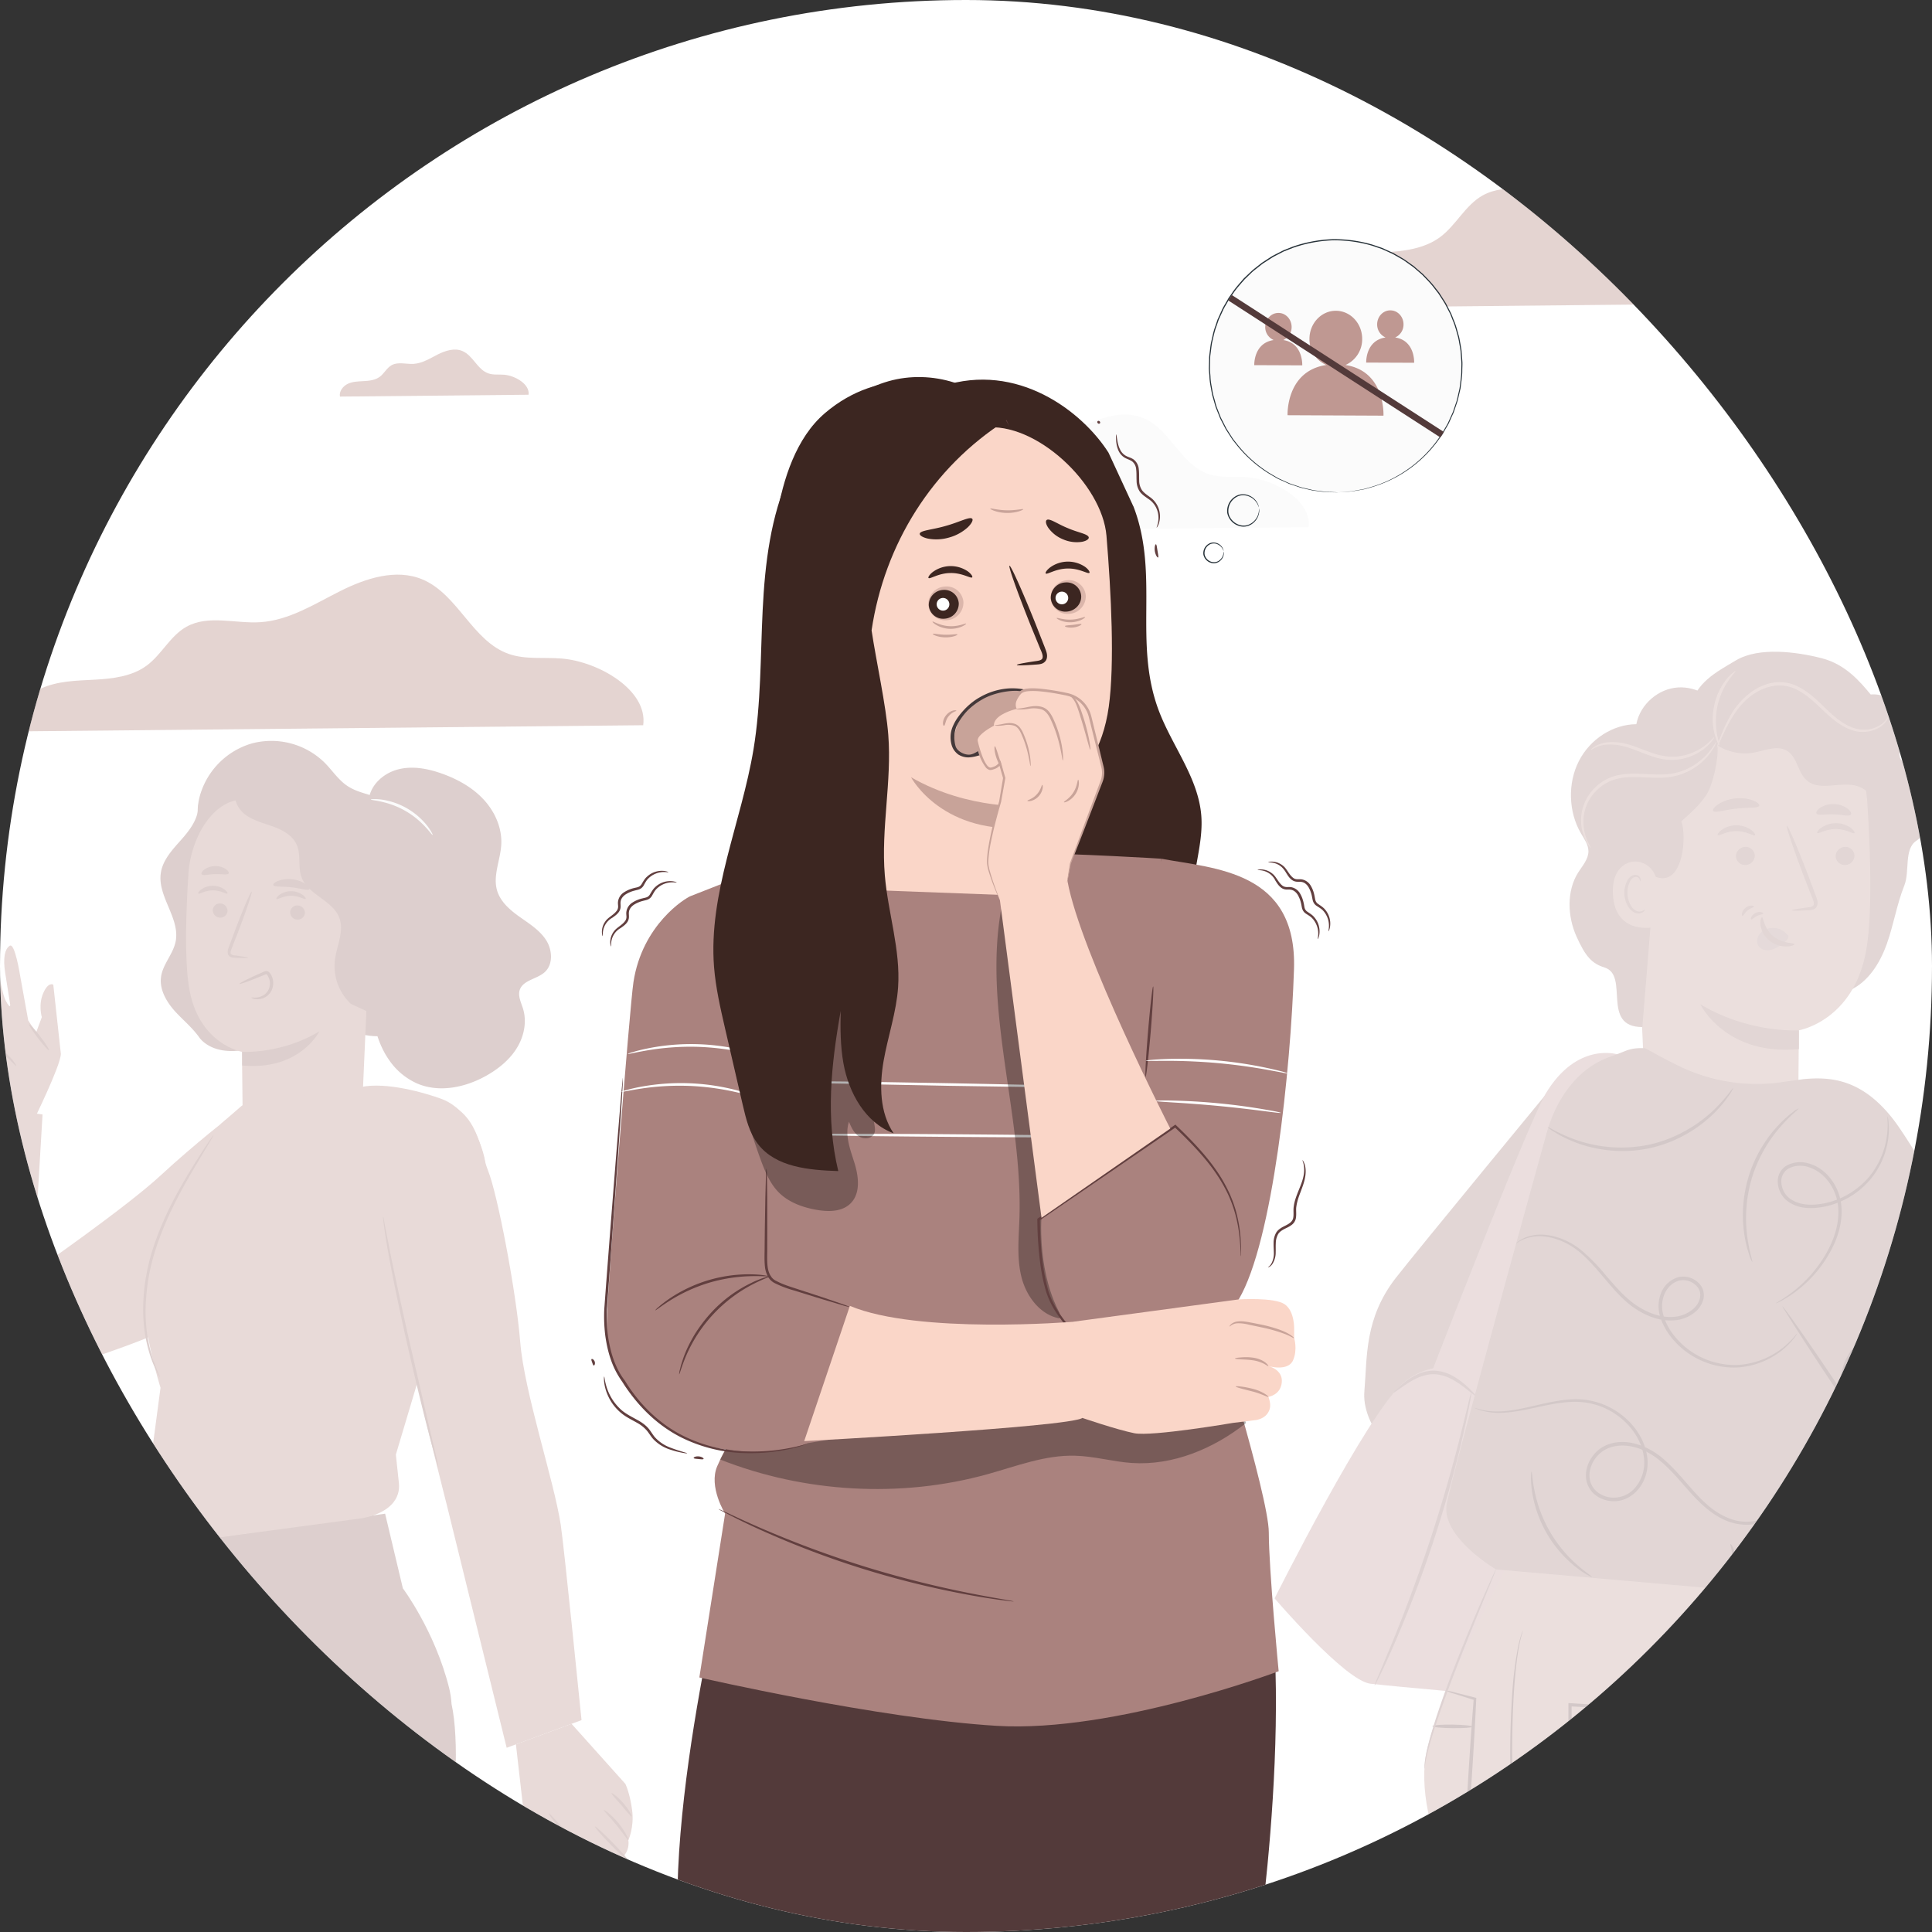 <svg xmlns="http://www.w3.org/2000/svg" width="48" height="48" fill="none"><rect width="100%" height="100%" fill="#333333" stroke="none"/><g clip-path="url(#a)"><rect width="48" height="48" fill="#fff" rx="24"/><g clip-path="url(#b)"><path fill="#FBFBFB" d="M32.51 13.097c.09-.65-.827-1.184-1.516-1.24-.328-.026-.67.024-.981-.084-.675-.236-.944-1.107-1.602-1.384-.492-.208-1.058-.023-1.536.217-.477.24-.948.542-1.481.576-.464.03-.967-.142-1.372.084-.303.17-.461.517-.74.723-.272.2-.628.243-.966.261-.338.018-.688.022-.996.163-.308.14-.563.467-.498.799l11.688-.115Z"/><path fill="#BF9892" d="M13.132 9.807c.036-.26-.332-.475-.608-.497-.131-.01-.268.01-.393-.034-.27-.094-.379-.444-.643-.555-.197-.083-.424-.009-.615.087-.191.097-.38.218-.594.232-.186.012-.387-.057-.55.033-.121.068-.184.207-.296.29-.11.08-.252.098-.388.105-.135.008-.276.009-.399.065-.123.057-.225.187-.2.32l4.686-.046ZM51.252 14.141c.036-.26-.332-.474-.608-.497-.131-.01-.268.01-.393-.033-.27-.095-.378-.444-.642-.555-.198-.083-.425-.01-.616.087-.191.096-.38.217-.594.231-.185.012-.387-.057-.55.034-.121.068-.184.207-.296.29-.11.08-.252.098-.387.105-.136.007-.276.008-.4.065-.123.056-.225.187-.2.32l4.686-.047ZM49.025 7.484c.128-.933-1.188-1.7-2.177-1.78-.472-.038-.962.034-1.41-.122-.968-.337-1.354-1.588-2.3-1.987-.706-.298-1.519-.033-2.204.312-.685.345-1.361.778-2.126.828-.666.042-1.388-.204-1.971.12-.434.243-.661.743-1.061 1.038-.391.288-.902.35-1.387.376-.485.026-.988.031-1.43.234-.443.202-.808.67-.716 1.147l16.782-.166ZM15.98 18.018c.12-.869-1.107-1.583-2.028-1.657-.439-.036-.895.031-1.311-.114-.902-.314-1.262-1.478-2.142-1.85-.657-.277-1.414-.03-2.052.291-.637.32-1.267.725-1.98.77-.62.04-1.292-.19-1.834.113-.404.225-.616.69-.988.965-.365.269-.84.326-1.291.35-.452.025-.92.03-1.331.218-.412.189-.752.624-.667 1.068l15.623-.154Z" opacity=".42"/><path fill="#533A3A" d="M31.097 49.48s1.141-6.854.285-10.958l-13.285.118s-1.936 7.618-1.024 10.888l14.024-.048Z"/><path fill="#3C2621" d="M26.022 19.226c-.055-2.856-.111-5.716-.415-8.556l2.56 1.93c.644 1.697-.017 3.354.622 5.053.333.885.984 1.671 1.057 2.613.058.753-.268 1.496-.212 2.249.057.765.505 1.489.41 2.25-.069.563-.424 1.043-.767 1.495-.136.179-.287.369-.504.43-.168.048-.347.01-.516-.034a10.79 10.79 0 0 1-1.2-.38c-.306-.116-.616-.254-.838-.496-.486-.532-.39-1.352-.308-2.067.17-1.488.14-2.99.111-4.487Z"/><path fill="#AA827E" d="M15.084 32.623c.022-.712.559-7.6.654-8.223.22-1.434 1.289-2.086 1.42-2.137l2.001-.786c2.243-.624 9.689-.143 9.689-.143l1.23 11.22s1.444 4.607 1.445 5.519c0 .912.245 3.448.245 3.448s-4.068 1.535-7.005 1.357c-2.939-.178-7.388-1.202-7.388-1.202l.64-4.07s-.418-.668-.195-1.18c.066-.15.137-.307.208-.418-.53-.048-1.206-.316-1.69-.715-1.311-1.081-1.277-1.959-1.255-2.67Z"/><path fill="#040000" d="M30.954 35.357c-.804.637-1.816 1.06-2.84.99-.47-.033-.93-.168-1.402-.18-.743-.022-1.455.258-2.17.457-2.161.602-4.562.463-6.648-.362l.14-.258c1.191.224 2.036-.15 2.036-.15 3.203-.515 5.125-1.21 8.37-1.14.85.017 1.735.083 2.476.502" opacity=".3"/><path fill="#623F3F" d="M16.873 34.143a.547.547 0 0 1 .025-.136c.009-.044.022-.097.043-.156.02-.06.04-.13.071-.203.057-.148.142-.32.25-.5.112-.178.25-.366.415-.544a3.26 3.26 0 0 1 .998-.734c.071-.038.14-.062.197-.086.058-.024.11-.04.153-.053a.582.582 0 0 1 .134-.034c.004.012-.184.07-.463.214a3.615 3.615 0 0 0-1.642 1.755c-.124.289-.168.48-.18.477Z"/><path fill="#623F3F" d="M16.28 32.554a.405.405 0 0 1 .085-.084c.056-.052.144-.12.257-.199a3.531 3.531 0 0 1 2.029-.611c.137.002.248.011.324.023.076.011.117.02.117.024-.002.011-.17-.008-.441-.001a4.023 4.023 0 0 0-1.043.166 4 4 0 0 0-.96.438c-.23.145-.36.253-.367.244Z"/><path fill="#623F3F" d="M19.044 29.039c.004 0 .008.068.011.19l.007.519.001.77-.001.454c.002.158-.01.323.008.484.017.16.081.312.225.373.135.072.28.12.416.164l.732.24.491.168c.116.041.179.066.177.07a1.035 1.035 0 0 1-.185-.045l-.498-.148-.735-.227a2.559 2.559 0 0 1-.43-.165.397.397 0 0 1-.186-.174.669.669 0 0 1-.073-.248c-.018-.172-.006-.334-.007-.492l.005-.455.013-.77.014-.519c.005-.122.01-.19.015-.19ZM15.476 26.782a7.162 7.162 0 0 1-.003.13l-.022.374-.093 1.372-.146 2.034-.088 1.201-.046.634c-.007.213-.005.431.025.649.056.41.182.819.42 1.123l.003.004v.001c.381.628.91 1.106 1.467 1.378a3.748 3.748 0 0 0 1.574.379 4.869 4.869 0 0 0 1.364-.156l.073-.02a.088.088 0 0 1 .025-.005c0 .001-.007.005-.023.012l-.072.024a3.39 3.39 0 0 1-.283.077 4.609 4.609 0 0 1-1.085.11 3.745 3.745 0 0 1-1.598-.37c-.567-.273-1.109-.758-1.496-1.395l.004.005c-.256-.326-.379-.737-.438-1.159a3.93 3.93 0 0 1-.025-.66l.047-.637.092-1.2.16-2.033.114-1.37.034-.372.011-.097c.001-.022.003-.033.005-.033ZM17.852 37.492c0-.002.026.009.073.029l.204.093a25.856 25.856 0 0 0 3.304 1.292 25.83 25.83 0 0 0 2.64.672c.342.068.619.118.811.15l.222.04c.05.01.077.017.076.02 0 .001-.027 0-.078-.006l-.223-.028a16.357 16.357 0 0 1-.817-.13 22.496 22.496 0 0 1-2.65-.655 22.488 22.488 0 0 1-2.55-.973 16.278 16.278 0 0 1-.746-.36l-.199-.104a.397.397 0 0 1-.067-.04Z"/><path fill="#fff" d="M19.026 27.047c0-.003.03-.012.09-.029a3.4 3.4 0 0 1 .26-.058c.229-.044.564-.082.98-.09.415-.008.909.006 1.457.012l1.782.03c1.262.025 2.404.05 3.24.067l.98.028.267.01c.061.004.093.007.093.01a.491.491 0 0 1-.093.004l-.267.002-.982-.008-3.24-.048-1.782-.035c-.548-.01-1.041-.028-1.455-.025a6.734 6.734 0 0 0-.976.067 5.408 5.408 0 0 0-.262.047.492.492 0 0 1-.092.016ZM19.541 28.182c0-.018 1.882-.019 4.203-.001 2.322.018 4.204.046 4.203.065 0 .018-1.881.018-4.203 0-2.322-.017-4.203-.046-4.203-.064ZM15.593 26.186a.556.556 0 0 1 .13-.047c.085-.027.21-.059.366-.091a5.452 5.452 0 0 1 2.47.072c.154.04.277.08.36.112.084.031.129.05.127.055-.003.01-.19-.051-.498-.122a6.416 6.416 0 0 0-1.222-.157 6.399 6.399 0 0 0-1.23.086c-.31.052-.5.103-.503.092ZM15.437 27.127a.542.542 0 0 1 .13-.045 3.87 3.87 0 0 1 .368-.084 5.486 5.486 0 0 1 2.467.116c.153.044.275.085.358.118a.578.578 0 0 1 .126.056c-.004.011-.19-.053-.496-.13a6.456 6.456 0 0 0-1.218-.177 6.435 6.435 0 0 0-1.23.063c-.312.047-.503.093-.505.083Z"/><path fill="#040000" d="m17.98 22.222 3.422 2.847c.084.459.239 2.414.323 2.873.013.072.025.148-.003.215-.056.137-.258.157-.382.076-.125-.081-.19-.226-.248-.363-.11.336.035.695.14 1.033.104.338.15.754-.105 1-.208.203-.537.206-.823.158-.351-.059-.705-.184-.956-.436-.22-.222-.342-.521-.45-.815a15.87 15.87 0 0 1-.917-6.588ZM24.875 22.583c.8 1.355 1.047 2.956 1.278 4.513.274 1.84.076 3.802.175 5.66-.485-.087-.83-.549-.95-1.027-.12-.478-.066-.98-.05-1.473.079-2.57-.904-5.142-.453-7.673Z" opacity=".3"/><path fill="#AA827E" d="M28.849 21.334c1.34.25 3.38.301 3.3 2.746-.081 2.486-.523 6.765-1.373 8.203-.85 1.438-1.895 2.125-3.497 1.308-1.601-.817-1.405-3.334-1.405-3.334l3.142-2.353-.462-.589.295-5.98Z"/><path fill="#623F3F" d="M29.33 33.772c0 .001-.009.005-.027.011l-.084.027c-.074.02-.184.051-.33.075a2.47 2.47 0 0 1-1.242-.102c-.511-.17-1.035-.597-1.424-1.2a2.106 2.106 0 0 1-.236-.503 4.703 4.703 0 0 1-.125-.565 8.757 8.757 0 0 1-.09-1.218v-.017l.014-.01.799-.546 2.598-1.77.02-.014.016.017c.404.386.76.765 1.017 1.145.131.189.233.38.316.56.08.183.14.357.178.518.08.322.094.584.102.76.002.09 0 .158-.001.203 0 .046-.002.07-.004.07a.36.36 0 0 1-.005-.07l-.008-.201c-.014-.176-.033-.436-.117-.753a3.137 3.137 0 0 0-.183-.509 3.694 3.694 0 0 0-.318-.55c-.258-.374-.613-.747-1.017-1.13l.037.003-2.594 1.776-.799.546.014-.028c.006.418.027.825.087 1.21.03.192.07.379.12.557.053.176.135.34.227.49.38.594.892 1.018 1.39 1.19.498.182.938.159 1.225.119.145-.02.255-.047.33-.063a7.33 7.33 0 0 0 .114-.028ZM28.462 26.756c-.018-.001.009-.506.061-1.127.052-.62.109-1.122.127-1.121.018.001-.01.506-.061 1.127-.053.62-.11 1.122-.127 1.121Z"/><path fill="#fff" d="M28.468 26.353c0-.005.05-.012.138-.02.09-.009.22-.017.381-.023a10.316 10.316 0 0 1 2.874.313c.087.024.134.04.133.044a.58.58 0 0 1-.139-.02l-.373-.069a14.316 14.316 0 0 0-1.242-.167 14.44 14.44 0 0 0-1.252-.055l-.38.002c-.09.002-.14 0-.14-.005ZM28.696 27.352c0-.004.044-.007.124-.01a7.21 7.21 0 0 1 .338.002 15.576 15.576 0 0 1 2.545.272c.078.017.12.028.12.033-.002.01-.176-.013-.458-.049a34.236 34.236 0 0 0-1.103-.124c-.432-.04-.823-.068-1.107-.085-.283-.018-.459-.029-.459-.039Z"/><path fill="#623F3F" d="M31.244 21.615c0-.004.035-.017.102-.014a.445.445 0 0 1 .26.1c.101.074.15.222.259.305.027.019.058.03.093.032.036.003.078-.004.125.004a.323.323 0 0 1 .221.165c.048.081.073.168.09.251.009.043.012.083.024.115a.166.166 0 0 0 .06.076c.058.04.13.083.174.138a.539.539 0 0 1 .124.448c-.013.065-.033.097-.036.095-.005-.002.005-.036.01-.099a.555.555 0 0 0-.14-.408c-.043-.05-.099-.08-.168-.126a.224.224 0 0 1-.083-.103c-.017-.043-.02-.086-.029-.124a.758.758 0 0 0-.083-.23c-.041-.07-.103-.124-.175-.135-.035-.008-.075-.002-.119-.005a.23.23 0 0 1-.123-.046c-.07-.052-.106-.12-.143-.175a.455.455 0 0 0-.344-.254c-.062-.01-.098-.005-.099-.01Z"/><path fill="#623F3F" d="M31.51 21.421c0-.003.035-.017.102-.014a.446.446 0 0 1 .261.1c.1.075.149.223.258.305.028.02.058.031.093.032.036.003.078-.004.125.005a.323.323 0 0 1 .221.165c.048.08.074.167.09.25.009.044.013.083.025.115a.166.166 0 0 0 .06.077c.057.04.128.083.173.138a.536.536 0 0 1 .124.447c-.013.065-.033.097-.036.096-.005-.002.006-.036.01-.1a.555.555 0 0 0-.139-.407c-.044-.05-.1-.08-.169-.126a.224.224 0 0 1-.083-.104c-.017-.043-.02-.085-.029-.123a.758.758 0 0 0-.083-.23c-.041-.071-.103-.125-.175-.135-.034-.008-.074-.003-.118-.006a.231.231 0 0 1-.124-.045c-.07-.052-.106-.12-.143-.176a.64.64 0 0 0-.11-.143.455.455 0 0 0-.234-.11c-.062-.01-.098-.005-.098-.01Z"/><path fill="#3C2621" d="M20.49 10.268c1.424-1.215 2.922-.675 2.922-.675 1.864-.606 3.47.62 4.128 1.652l.627 1.355c-1.163 1.911-3.464 3.08-5.655 3.53-.675.14-1.397.189-2.036-.07-.73-.296-1.06-.877-1.29-1.63-.001 0-.119-2.946 1.305-4.162Z"/><path fill="#FAD6C8" d="M24.452 10.626c1.28-.16 2.932 1.4 3.038 2.686.118 1.429.206 3.177.057 4.248-.299 2.153-1.939 2.458-1.939 2.458l.039 2.245-4.811-.18-.263-9.591-.027-.692 3.906-1.174Z"/><path fill="#3C2621" d="M27.066 14.232c-.034.037-.245-.114-.541-.107-.296.002-.51.159-.544.123-.016-.015.018-.081.111-.152a.756.756 0 0 1 .866-.013c.092.068.124.133.108.15ZM24.154 14.344c-.034.037-.246-.114-.542-.107-.296.002-.51.159-.543.123-.016-.015.018-.081.11-.152a.753.753 0 0 1 .866-.013c.093.069.125.133.109.149ZM25.263 16.52c-.002-.017.182-.052.48-.096.075-.01.146-.026.158-.077.017-.055-.016-.136-.055-.223l-.234-.572c-.327-.814-.565-1.484-.532-1.497.033-.013.325.637.65 1.45l.226.576c.03.085.082.182.045.296a.19.19 0 0 1-.122.113c-.048.015-.09.017-.128.02-.3.022-.486.027-.488.01Z"/><path fill="#C8A399" d="M25.596 20.024s-1.515.118-2.962-.714c0 0 .784 1.483 3.002 1.243l-.04-.529Z"/><path fill="#3C2621" d="M22.85 13.26c.016-.085.314-.096.65-.195.338-.093.598-.24.655-.176.026.03-.01.113-.108.209a1.128 1.128 0 0 1-.465.256 1.127 1.127 0 0 1-.529.027c-.134-.03-.208-.081-.202-.121ZM26.009 12.916c.078-.041.267.105.524.207.252.11.491.14.516.225.01.04-.048.09-.167.113a.85.85 0 0 1-.467-.06.841.841 0 0 1-.37-.287c-.068-.1-.072-.176-.036-.198Z"/><path fill="#3C2621" d="M18.72 18.622c.189-1.142.171-2.307.228-3.463.057-1.157.196-2.331.674-3.386.477-1.055 1.34-1.984 2.454-2.302 1.055-.301 2.322.066 2.915.976-1.83 1.166-3.017 3.07-3.337 5.214.118.784.357 1.85.415 2.597.09 1.16-.183 2.326-.086 3.485.077.934.394 1.851.33 2.786-.043.62-.252 1.215-.36 1.828-.106.611-.099 1.285.249 1.8-.7-.26-1.116-1.004-1.247-1.74-.077-.428-.078-.864-.068-1.3-.239 1.337-.378 2.666-.06 3.978-.726-.023-1.552-.095-1.995-.67-.216-.28-.3-.636-.38-.98l-.438-1.894c-.116-.505-.233-1.013-.274-1.53-.142-1.832.678-3.587.98-5.4Z"/><path fill="#623F3F" d="M25.082 10.6a1.94 1.94 0 0 0-.092-.153l.018-.012.074.164Z"/><path fill="#C8A399" d="M23.168 15.443c.01-.016.175.101.412.113.237.017.415-.08.423-.063.004.007-.034.042-.11.075a.706.706 0 0 1-.625-.038c-.072-.041-.106-.08-.1-.087ZM26.253 15.355c.008-.018.159.047.354.039.196-.005.342-.079.352-.062.011.013-.134.122-.35.128-.215.008-.367-.092-.357-.105ZM26.458 15.556c.003-.02.095-.019.205-.032.11-.013.199-.035.206-.017.007.016-.078.068-.199.082-.12.015-.216-.016-.212-.033ZM23.175 15.75c.006-.019.14.016.306.02.167.004.302-.025.307-.007.007.016-.128.077-.308.072-.18-.003-.312-.07-.305-.086ZM23.452 18.03c-.033.002-.047-.14.058-.265.105-.125.248-.135.252-.102a.393.393 0 0 0-.196.136c-.08.093-.08.235-.114.232ZM24.603 12.637c.006-.019.184.038.409.041.225.006.404-.044.41-.026.007.016-.173.097-.412.092-.238-.003-.415-.092-.407-.107Z"/><path fill="#623F3F" d="M15.181 23.514c-.003.001-.018-.033-.02-.1a.446.446 0 0 1 .086-.267c.069-.104.214-.16.29-.274a.172.172 0 0 0 .027-.095c0-.035-.009-.077-.002-.125a.325.325 0 0 1 .152-.23.785.785 0 0 1 .246-.103c.042-.011.081-.017.113-.03a.163.163 0 0 0 .073-.066c.036-.06.075-.132.128-.18a.537.537 0 0 1 .441-.149c.066.01.099.027.097.03-.001.006-.036-.003-.1-.004a.556.556 0 0 0-.399.162c-.047.046-.075.103-.116.175a.22.22 0 0 1-.099.089c-.042.018-.084.024-.122.035a.758.758 0 0 0-.225.095c-.068.046-.118.11-.125.183-.006.035.001.074 0 .118a.235.235 0 0 1-.038.127c-.048.072-.113.112-.167.152a.46.46 0 0 0-.235.358c-.006.062 0 .098-.005.1Z"/><path fill="#623F3F" d="M14.974 23.258c-.003.001-.018-.033-.02-.1a.445.445 0 0 1 .086-.267c.069-.104.214-.16.29-.274a.17.17 0 0 0 .027-.095c0-.035-.009-.078-.002-.125a.325.325 0 0 1 .152-.23.788.788 0 0 1 .246-.104c.042-.01.081-.016.113-.03a.164.164 0 0 0 .073-.065c.036-.06.075-.133.128-.18a.54.54 0 0 1 .441-.149c.066.01.099.027.097.03-.001.006-.036-.003-.1-.004a.555.555 0 0 0-.399.162c-.047.046-.075.103-.116.175a.22.22 0 0 1-.099.089c-.042.018-.084.024-.122.035a.758.758 0 0 0-.225.095c-.068.046-.118.11-.125.183-.006.035.001.074 0 .118a.236.236 0 0 1-.038.127c-.048.072-.113.112-.167.152a.46.46 0 0 0-.235.358c-.006.063 0 .098-.005.1ZM27.732 10.793c.004-.001.01.038.02.106.012.067.025.169.079.275a.35.35 0 0 0 .124.14c.055.038.135.05.21.102a.335.335 0 0 1 .128.244c.012.093.006.186.01.279a.43.43 0 0 0 .072.243c.049.065.12.112.187.162a.584.584 0 0 1 .228.668c-.025.068-.05.098-.053.096-.005-.002.012-.037.029-.103a.592.592 0 0 0-.002-.282.545.545 0 0 0-.237-.33c-.065-.048-.143-.094-.204-.172a.487.487 0 0 1-.085-.279c-.005-.097.001-.19-.01-.274a.278.278 0 0 0-.098-.203c-.058-.044-.139-.06-.205-.105a.39.39 0 0 1-.137-.165c-.052-.12-.057-.224-.061-.294-.003-.07 0-.108.005-.108ZM27.27 10.465c.013-.013.036-.011.051.004s.017.038.004.05c-.013.013-.036.012-.05-.004-.016-.015-.018-.037-.005-.05ZM28.772 13.85c-.016.009-.064-.058-.08-.155-.015-.096.008-.175.026-.172.019.002.025.075.04.162.014.086.03.158.014.166ZM15.01 34.2c.014-.001.01.172.12.414.055.12.14.255.265.376.123.126.296.207.479.31.09.053.175.115.241.194.065.078.107.162.165.224a.986.986 0 0 0 .381.25c.25.096.415.128.412.14-.001.004-.043 0-.117-.014a2.147 2.147 0 0 1-.311-.081.985.985 0 0 1-.41-.254c-.064-.068-.11-.154-.17-.223a.863.863 0 0 0-.225-.18c-.087-.05-.177-.095-.262-.147a1.183 1.183 0 0 1-.491-.576 1.106 1.106 0 0 1-.079-.313c-.007-.077-.001-.12.002-.12ZM14.696 33.768c.01-.015.059.005.079.06.019.056-.007.102-.024.097-.018-.005-.025-.039-.039-.075-.012-.037-.027-.068-.016-.082ZM17.234 36.223c-.005-.017.052-.047.128-.039.075.007.126.046.118.062-.007.017-.061.01-.125.003-.063-.006-.117-.008-.121-.026Z"/><path fill="#FAD6C8" d="M30.778 32.283s.872-.056 1.135.118c.263.175.24.642.24.642v.204s.089.273-.025.544c-.123.294-.615.149-.615.149s.362.082.333.403c-.03.32-.333.361-.333.361s.075.172.03.31c-.083.263-.388.273-.388.273l-.525.065s-2.012.344-2.449.256c-.437-.088-1.29-.38-1.29-.38l-.226-2.39 4.113-.555Z"/><path fill="#FAD6C8" d="M26.665 32.839s-3.86.318-5.55-.395l-1.135 3.36s6.57-.349 6.911-.575c.34-.226-.226-2.39-.226-2.39Z"/><path fill="#C8A399" d="M30.702 34.446c.004-.015.194 0 .427.06.235.059.395.185.383.198-.01.015-.174-.078-.4-.135-.226-.058-.415-.103-.41-.123ZM30.683 33.751c0-.009.048-.018.128-.025.079-.007.19-.014.314.004a.677.677 0 0 1 .3.111c.066.05.093.095.088.1-.008.007-.046-.025-.113-.06a.876.876 0 0 0-.284-.086c-.116-.017-.225-.018-.304-.023-.08-.004-.13-.012-.13-.02ZM30.547 32.958c-.004-.002.005-.026.038-.058a.303.303 0 0 1 .177-.07c.08-.01.177.002.277.022.1.018.211.04.327.064.23.05.438.116.58.185.141.069.212.14.206.146-.006.008-.083-.048-.226-.103a3.816 3.816 0 0 0-.574-.164l-.325-.069a1.059 1.059 0 0 0-.261-.035c-.153 0-.213.09-.22.082Z"/><path fill="#FAD6C8" d="M29.075 28.04s-2.233-4.37-2.554-6.151l-1.703.287 1.058 8.08 3.199-2.217Z"/><path fill="#C8A399" d="M25.296 18.2a.393.393 0 0 0-.2-.186.533.533 0 0 0-.228-.025c-.136.012-.222.033-.224.022-.002-.007.077-.043.218-.068.07-.011.16-.018.256.014.097.03.182.115.235.21.195.386.323.704.309.712M24.507 18.595c.017-.007.056.047.123.083.067.04.133.044.136.063.005.017-.08.045-.168-.005-.089-.05-.109-.137-.091-.141Z"/><path fill="#623F3F" d="M31.503 31.487c-.003-.005.038-.023.078-.083a.538.538 0 0 0 .067-.299c-.001-.065-.008-.14-.006-.222a.512.512 0 0 1 .064-.258c.053-.087.149-.135.233-.177.086-.043.17-.094.189-.184.02-.089-.002-.196.016-.297.013-.1.044-.193.075-.277.065-.17.132-.314.16-.444a.746.746 0 0 0 .011-.31c-.015-.072-.035-.11-.03-.112.003-.002.03.032.055.106.024.074.035.19.009.326-.023.137-.087.29-.148.455-.029.084-.056.172-.068.265-.016.092.009.189-.015.304a.268.268 0 0 1-.091.144.641.641 0 0 1-.133.081c-.088.043-.169.084-.212.153a.465.465 0 0 0-.06.228c-.005.078 0 .15-.003.22a.527.527 0 0 1-.092.313c-.052.061-.099.071-.099.068Z"/><g opacity=".36"><path fill="#BF9892" d="M.828 27.853s.681-1.381.684-1.67l-.188-1.718s-.12-.086-.248.206c-.13.292-.037.601-.037.601l-.142.381-.196-.301-.203-1.124s-.128-.812-.255-.731c-.128.081-.17.316-.115.666l.125.795s.013.138-.111-.097c-.125-.234-.244-1.214-.29-1.346-.048-.133-.06-.482-.258-.468-.2.014-.094.462-.094.462l.157 1.446s-.173-.584-.206-.684c-.033-.1-.08-.418-.143-.592-.062-.174-.162-.266-.25-.258-.16.015-.16.161-.16.161l.266 1.24s.15.567.138.602c-.012.036-.213-.24-.213-.24l-.149-.403s-.118-.57-.27-.59c-.152-.02-.16.095-.16.095l.225 1.042.432 1.184.413.899s.02.46.042.492c.023.032 1.206-.05 1.206-.05Z"/><path fill="#A07B77" d="M.723 25.447c-.015.011.084.166.22.344.137.178.26.314.275.302.015-.012-.084-.165-.22-.344-.137-.179-.26-.314-.275-.302ZM-.661 25.845c-.004.021.282.06.578.24.299.176.467.41.484.397.016-.006-.135-.27-.448-.456-.312-.19-.616-.198-.614-.18Z"/><path fill="#263138" d="M9.44 29.186c.011 0 .01-.142.049-.364a2.53 2.53 0 0 1 .296-.824c.166-.3.395-.525.6-.611.207-.09.353-.042.353-.056 0-.003-.032-.02-.097-.027a.601.601 0 0 0-.274.038c-.224.08-.472.314-.642.622a2.265 2.265 0 0 0-.284.85c-.027.23-.009.373 0 .372Z"/><path fill="#A07B77" d="M9.166 19.839c.056-.362.382-.64.737-.727.356-.088.732-.015 1.077.108.387.138.757.343 1.036.644.28.302.46.707.438 1.117-.02.384-.212.77-.105 1.14.081.28.319.486.557.655.238.17.496.328.657.573.16.244.187.608-.03.804-.193.175-.538.195-.62.442-.05.153.035.313.082.468.1.327.023.69-.157.98-.18.29-.455.512-.752.68-.52.294-1.17.432-1.72.197a1.657 1.657 0 0 1-.68-.557c-.288-.399-.418-.896-.448-1.388-.03-.492.032-.984.096-1.473l-.168-3.663Z"/><path fill="#A07B77" d="M8.976 25.692a1.54 1.54 0 0 0 1.334-.265c.371-.29.595-.76.584-1.23-.01-.44-.209-.887-.072-1.305.094-.286.334-.51.415-.8.12-.434-.143-.873-.393-1.247-.16-.24-.325-.484-.549-.666-.224-.183-.52-.298-.803-.238M4.363 23.395c.118-.577-.453-1.119-.368-1.702.047-.329.293-.588.514-.837.22-.248.44-.544.415-.876l1.528 6.003c-1.138.388-1.508-.218-1.508-.218-.178-.249-.422-.441-.623-.67-.2-.231-.363-.526-.319-.83.045-.312.298-.56.361-.87Z"/><path fill="#A07B77" d="M10.017 20.487c.008-.3-.27-.533-.55-.643-.28-.11-.59-.152-.84-.32-.22-.148-.369-.38-.556-.57a1.89 1.89 0 0 0-1.805-.486 1.89 1.89 0 0 0-1.309 1.336c-.107.428-.034.935.304 1.22.391.33.972.256 1.474.153.502-.102 1.07-.204 1.49.091.253.178.397.467.552.735.154.267.348.54.64.641.292.1.689-.073.7-.382"/><path fill="#BF9892" d="M8.834 20.549c.26.028.454.25.448.51l-.3 6.796c-.012.803-1.185 1.253-2.044 1.233-.868-.02-.896-.445-.907-1.209-.018-1.276-.017-1.754-.017-1.747 0 0-1.096-.185-1.32-1.616-.112-.711-.073-1.878-.011-2.831.056-.858.627-1.91 1.482-1.818l2.669.682Z"/><path fill="#A07B77" d="M5.286 22.612a.183.183 0 0 0 .177.185c.1.006.185-.068.189-.165a.184.184 0 0 0-.176-.185.176.176 0 0 0-.19.165ZM4.928 22.2c.022.024.161-.079.359-.078.197-.002.342.1.363.076.011-.01-.012-.054-.075-.1a.502.502 0 0 0-.577.001c-.061.047-.081.09-.07.1ZM7.21 22.662a.183.183 0 0 0 .176.185c.1.006.185-.068.189-.165a.184.184 0 0 0-.177-.185.176.176 0 0 0-.189.165ZM6.87 22.334c.023.024.162-.079.36-.078.197-.002.341.1.363.076.01-.01-.012-.054-.075-.1a.503.503 0 0 0-.577.001c-.061.047-.082.09-.071.1ZM6.16 23.796c0-.01-.123-.033-.321-.058-.05-.006-.098-.016-.107-.05-.012-.037.01-.09.034-.15l.15-.383c.208-.546.359-.995.337-1.004-.023-.008-.21.428-.417.974l-.144.386c-.019.057-.052.122-.027.198.014.038.05.065.083.074.033.01.06.01.086.012.2.011.324.012.325.001ZM6.017 26.132s.962.064 1.916-.507c0 0-.485.983-1.916.846v-.34ZM6.79 21.988c.02.054.217.029.448.057.232.024.419.092.45.044.014-.023-.019-.074-.094-.126a.75.75 0 0 0-.333-.117.748.748 0 0 0-.35.04c-.086.034-.13.076-.12.102ZM5.01 21.721c.035.045.171-.001.335-.003.164-.007.302.03.334-.016.014-.023-.008-.067-.068-.11a.464.464 0 0 0-.272-.074.46.46 0 0 0-.266.09c-.058.045-.077.091-.062.113Z"/><path fill="#A07B77" d="M5.887 19.557a13.56 13.56 0 0 1 3.126.76c.233.087.479.192.617.4.146.219.14.503.127.766l-.18 3.854-.86-.396a1.293 1.293 0 0 1-.396-1.09c.044-.351.233-.71.112-1.042-.161-.44-.778-.574-.941-1.013-.095-.255-.01-.554-.118-.803-.1-.236-.348-.37-.589-.458-.24-.087-.499-.147-.7-.304-.202-.157-.328-.454-.198-.674Z"/><path fill="#F5F5F5" d="M10.749 20.744c-.02.015-.238-.35-.678-.597-.436-.255-.861-.26-.857-.284 0-.009.104-.02.272.003a1.77 1.77 0 0 1 1.123.644c.104.133.147.23.14.233Z"/><path fill="#BF9892" d="M6.065 24.41c.034.084.068.17.123.24a.32.32 0 0 0 .228.133.288.288 0 0 0 .243-.133.457.457 0 0 0 .067-.276c-.004-.087-.043-.19-.13-.201-.036-.005-.071.01-.105.023l-.455.184"/><path fill="#966F6C" d="M6.246 24.785c.002-.015.102.026.243-.03a.35.35 0 0 0 .183-.167.365.365 0 0 0-.033-.366c-.019-.019-.015-.018-.035-.015-.018.005-.048.02-.072.029l-.075.03c-.097.04-.186.074-.26.102-.149.056-.244.085-.248.075-.004-.01.082-.058.226-.128.071-.034.157-.074.253-.117l.074-.033c.026-.011.046-.023.083-.035a.107.107 0 0 1 .067.002c.024.01.04.026.05.04.021.027.039.055.052.086a.428.428 0 0 1-.014.364.39.39 0 0 1-.428.194c-.046-.011-.068-.027-.066-.031Z"/><path fill="#A07B77" d="m2.262 48.472 1.657-5.48v-4.59l5.649-.795.441 1.854s.794 1.059 1.148 2.471c.034.135.053.271.062.408.188.836.129 2.715-.183 3.335-.45.893-.078 2.806-.078 2.806H8.105"/><path fill="#BF9892" d="m8.975 27.006-2.96.459-.526.456s-1.863 3.627-1.897 4.359c-.038.81.396 2.198.396 2.198l-.426 3.205c-.063.368.176.721.337.721l5.112-.686c.667-.13.94-.48.9-.865l-.076-.714 2.183-7.313c.13.433-.073-1.165-1.047-1.523-.413-.152-1.368-.428-1.996-.297Z"/><path fill="#BF9892" d="M5.76 27.706s-.91.702-1.772 1.5c-.863.799-3.163 2.396-3.163 2.396l.232-3.913-1.755-.237s-1.118 4.405-.58 5.555c.539 1.15 1.082 1.533 2.87.958s2.3-.83 2.3-.83l1.869-5.43Z"/><path fill="#A07B77" d="M5.304 28.202a.24.24 0 0 0-.04.051l-.107.156c-.09.136-.22.334-.374.584-.305.497-.722 1.202-.993 2.06-.272.858-.282 1.697-.153 2.271.062.288.144.513.214.661.032.076.066.13.085.169.021.038.033.057.036.056.005-.003-.035-.084-.096-.235a3.457 3.457 0 0 1-.191-.66c-.115-.57-.097-1.394.171-2.242.269-.848.676-1.553.97-2.056l.355-.594.095-.162a.28.28 0 0 0 .028-.06Z"/><path fill="#BF9892" d="M10.412 27.303s-.92 1.207-.971 2.314c-.05 1.107 1.653 7.746 1.653 7.746l1.494 6.06 1.86-.687s-.434-4.314-.516-4.85c-.171-1.116-.907-3.292-1.008-4.55-.1-1.258-.567-3.68-.797-4.248-.23-.566-.239-1.817-1.715-1.785Z"/><path fill="#A07B77" d="M9.518 30.229a.233.233 0 0 0 .003.065l.022.185c.021.16.058.39.109.675.102.568.264 1.35.458 2.208.195.86.384 1.634.528 2.193a31.958 31.958 0 0 0 .23.838c.013.04.021.062.024.061.002 0-.001-.022-.01-.064l-.04-.182-.157-.665c-.132-.571-.31-1.343-.509-2.196-.193-.859-.363-1.638-.476-2.203l-.131-.67-.034-.183a.241.241 0 0 0-.017-.062Z"/><path fill="#BF9892" d="m12.818 43.338.203 1.784 1.632 1.492s.138-.224.064-.41c-.075-.187.372.242.372.242v1.025s.28.112.373-.13c.094-.243.15-1.119.15-1.119l-.131-.093s.167-.15.13-.41c0 0 .15-.317.094-.746-.056-.429-.168-.653-.168-.653L14.2 42.828l-1.382.51Z"/><path fill="#A07B77" d="M13.637 45.055c-.014.01.184.295.482.6.297.306.575.512.586.498.013-.016-.243-.243-.537-.546-.294-.302-.515-.564-.53-.552ZM14.784 45.381c-.013.014.16.215.388.448.228.234.424.413.438.4.014-.012-.16-.213-.388-.448-.229-.234-.425-.413-.438-.4ZM15.004 44.972c-.013.015.143.163.309.367.167.204.28.386.298.377.016-.008-.074-.21-.245-.42-.171-.21-.352-.337-.362-.324ZM15.192 44.55c-.012.015.106.138.243.296.136.158.24.293.257.283.016-.01-.065-.166-.205-.328-.14-.162-.283-.265-.295-.25ZM8.181 48.522c-.01-.007.24-.42.562-.922.322-.503.59-.904.602-.897.01.007-.241.42-.563.922-.32.502-.59.904-.601.897Z"/></g><g opacity=".31"><path fill="#A07B77" d="M45.97 24.598c.456-.212.742-.68.91-1.154.168-.474.246-.978.433-1.445.139-.349-.014-.904.299-1.111.391-.26.387-.947.236-1.29-.165-.374-.611-.651-.642-.77-.08-.31.191-.647.091-.952-.236-.716-.82-.621-.82-.621-.266-.322-.626-.748-1.21-.9-.633-.163-1.566-.284-2.13.047-.563.332-.977.553-1.16 1.18"/><path fill="#BF9892" d="M41.089 18.47a.643.643 0 0 0-.574.653l.383 8.675c.016 1.024 1.515 1.6 2.613 1.574 1.108-.025 1.144-.569 1.158-1.544.023-1.628.021-2.24.022-2.23 0 0 1.4-.235 1.686-2.062.143-.909.094-2.398.014-3.615-.071-1.095-.8-2.438-1.893-2.32l-3.41.87Z"/><path fill="#A07B77" d="M46.074 21.253a.234.234 0 0 1-.225.237.225.225 0 0 1-.242-.21.234.234 0 0 1 .225-.238.224.224 0 0 1 .242.211ZM46.073 20.697c-.029.03-.206-.1-.459-.1-.252-.002-.437.128-.464.098-.014-.014.016-.07.096-.128a.644.644 0 0 1 .737.001c.078.06.104.115.09.129ZM43.597 21.253a.234.234 0 0 1-.226.237.225.225 0 0 1-.242-.21.235.235 0 0 1 .225-.238.224.224 0 0 1 .243.211ZM43.6 20.75c-.028.03-.207-.101-.459-.1-.252-.002-.436.128-.464.097-.013-.014.016-.069.096-.128a.644.644 0 0 1 .737.002c.078.06.105.114.09.128ZM44.516 22.616c-.002-.014.155-.041.41-.074.063-.007.124-.02.135-.064.015-.047-.012-.116-.044-.19l-.191-.49c-.266-.698-.459-1.27-.43-1.281.027-.01.266.546.532 1.243l.184.492c.024.073.066.156.033.253a.162.162 0 0 1-.105.094c-.042.012-.078.013-.11.016-.254.014-.413.016-.414.001ZM44.693 25.598s-1.23.082-2.449-.647c0 0 .62 1.288 2.449 1.113v-.466Z"/><path fill="#AA8988" d="M44.407 23.224a.456.456 0 0 0-.407-.168.415.415 0 0 0-.287.154c-.066.09-.08.216-.019.3.069.096.21.118.33.083a.956.956 0 0 0 .323-.192.28.28 0 0 0 .072-.075c.017-.03.02-.069 0-.094"/><path fill="#A07B77" d="M43.776 22.792c.04-.002.042.271.277.465.234.194.526.163.528.201.004.018-.065.054-.188.057a.68.68 0 0 1-.44-.152.594.594 0 0 1-.215-.39c-.011-.114.02-.182.038-.18ZM43.708 20.018c-.025.068-.276.036-.572.073-.297.03-.535.117-.574.056-.018-.03.024-.094.12-.16a.956.956 0 0 1 .425-.15c.178-.02.34.008.448.051.109.044.164.097.153.13ZM45.984 20.237c-.044.058-.218-.002-.427-.004-.209-.01-.386.04-.427-.02-.018-.03.01-.087.087-.141a.592.592 0 0 1 .347-.095.594.594 0 0 1 .341.114c.074.06.099.118.079.146ZM42.097 17.465c-.001.365.167.728.448.962.28.235.668.337 1.028.271.279-.05.585-.192.827-.043.254.156.265.539.49.734.322.28.835.018 1.244.139.316.094.513.395.723.649.21.254.524.495.84.401-.02-.283-.041-.57-.126-.842-.084-.271-.24-.53-.478-.686-.13-.085-.283-.137-.404-.235-.262-.211-.323-.58-.485-.875a1.371 1.371 0 0 0-1.044-.692c-.36-.037-.73.071-1.08-.017-.26-.066-.486-.234-.748-.283-.512-.097-.987.269-1.357.634"/><path fill="#A07B77" d="M41.136 21.422c-.054-.015-.273.307.077.386.615.14.695-1.059.559-1.402.222-.197.446-.397.616-.647.169-.25.318-.933.282-1.24.222.012 1.164-.299 1.064-.327-.229-.066-.698-.214-.821-.413-.267-.431-.737-.726-1.218-.7-.481.027-.943.406-1.041.913-.582.005-1.15.37-1.429.92-.279.549-.258 1.26.052 1.79.081.139.184.278.187.442.002.203-.148.364-.254.532-.29.458-.268 1.088-.044 1.587.224.5.381.675.7.775.623.195-.1 1.479.938 1.479"/><path fill="#BF9892" d="M41.162 21.924c-.02-.389-.443-.648-.78-.454-.184.107-.326.322-.31.734.046 1.1 1.142.828 1.142.796 0-.019-.029-.621-.052-1.076Z"/><path fill="#A07B77" d="M40.865 22.598c-.005-.003-.019.014-.05.03a.193.193 0 0 1-.144.009c-.118-.038-.223-.218-.236-.416a.634.634 0 0 1 .042-.277c.03-.082.08-.14.138-.153.058-.016.1.017.115.048.017.03.01.053.017.054.003.003.022-.02.011-.064a.121.121 0 0 0-.046-.067.144.144 0 0 0-.107-.024c-.084.01-.158.09-.193.179a.649.649 0 0 0-.054.31c.016.22.138.423.3.463a.206.206 0 0 0 .174-.037c.032-.028.037-.053.033-.055ZM43.508 22.843c.022.009.067-.05.143-.086.076-.038.15-.038.156-.061.01-.02-.086-.066-.192-.013-.107.052-.13.154-.107.16ZM43.292 22.756c.023.003.05-.076.126-.136.073-.063.156-.074.158-.097.007-.023-.11-.052-.211.033-.103.084-.097.203-.073.2Z"/><path fill="#BF9892" d="M39.527 21.069c.005-.004-.035-.062-.087-.176a1.208 1.208 0 0 1-.1-.513c.005-.22.088-.484.286-.7.098-.107.221-.2.364-.266a1.3 1.3 0 0 1 .476-.105c.339-.016.671.037.977.001a1.514 1.514 0 0 0 1.114-.7.585.585 0 0 0 .084-.18c-.016-.013-.12.269-.485.533-.18.129-.429.243-.72.27-.294.031-.622-.023-.975-.007-.175.01-.35.042-.505.114a1.19 1.19 0 0 0-.387.29 1.125 1.125 0 0 0-.158 1.277.524.524 0 0 0 .116.162Z"/><path fill="#BF9892" d="M39.526 18.63c.006.014.153-.127.45-.133.147-.004.322.023.506.086.186.06.385.152.607.222.221.073.454.093.655.057.202-.034.373-.11.501-.194.13-.084.218-.172.27-.238.055-.066.076-.109.073-.111-.013-.011-.118.15-.373.3-.127.073-.292.14-.483.168-.19.03-.404.01-.619-.06-.215-.067-.415-.158-.608-.217a1.43 1.43 0 0 0-.532-.071.782.782 0 0 0-.347.104c-.073.045-.103.083-.1.086ZM46.925 17.77c-.01-.005-.025.079-.125.176a.721.721 0 0 1-.537.18c-.247-.009-.516-.166-.759-.389-.248-.217-.49-.516-.855-.69a1.017 1.017 0 0 0-.574-.09c-.188.029-.36.1-.504.194a1.826 1.826 0 0 0-.601.669c-.125.224-.198.418-.25.55a1.12 1.12 0 0 0-.068.21c.005.003.04-.068.098-.197.06-.129.142-.318.27-.534.13-.213.31-.461.591-.634.138-.087.3-.152.474-.177a.95.95 0 0 1 .529.083c.342.163.584.452.84.673.25.224.537.388.806.39.266.006.468-.107.563-.217a.442.442 0 0 0 .088-.141c.012-.036.017-.055.014-.056Z"/><path fill="#BF9892" d="M43.118 16.671c-.005-.007-.102.057-.221.2a1.573 1.573 0 0 0-.308.654c-.06.28-.038.543.012.722.048.18.11.278.118.274.013-.006-.029-.11-.061-.287a1.809 1.809 0 0 1 .012-.692c.058-.266.172-.489.274-.635.102-.147.184-.226.174-.236Z"/><path fill="#A07B77" d="M34.678 36.176s-.855-.777-.78-1.616c.073-.84-.005-1.798.78-2.81.494-.637 4.093-5.003 4.093-5.003l-.298 4.715-3.794 4.714Z"/><path fill="#BD9595" d="M36.82 34.146s-1.061-.536-1.954.208-3.199 5.357-3.199 5.357 1.748 2.046 2.38 2.12c.633.074 3.163.298 3.312.298.148 0 1.45-5.208 1.45-5.208l-1.99-2.775Z"/><path fill="#BD9595" d="M40.198 26.199s-1.012-.338-1.798.975c-.451.753-3.013 7.386-3.013 7.386l1.525.463 3.286-8.824Z"/><path fill="#946F6F" d="M34.62 34.6c.009.011.115-.07.29-.19.173-.114.433-.283.748-.266.314.02.561.205.728.33.167.13.269.217.278.207.007-.008-.078-.11-.238-.256a1.856 1.856 0 0 0-.309-.227 1.023 1.023 0 0 0-.454-.143.964.964 0 0 0-.466.098 1.69 1.69 0 0 0-.324.206c-.169.136-.26.234-.252.242Z"/><path fill="#946F6F" d="M34.153 41.872c.006.003.056-.093.14-.268.087-.174.205-.43.344-.75a29.858 29.858 0 0 0 1.704-5.161c.078-.34.136-.615.17-.807.036-.191.053-.298.046-.299a1.935 1.935 0 0 0-.08.292l-.197.799c-.17.674-.425 1.6-.757 2.607a39.13 39.13 0 0 1-.943 2.545l-.317.76c-.077.18-.116.28-.11.282Z"/><path fill="#BF9892" d="M35.398 43.807c.115-1.34 2.163-5.125 2.163-5.125l6.236.326.48 11.803-6.778.03-.52-2.662c.001 0-1.763-2.254-1.581-4.372Z"/><path fill="#714E4E" d="M35.815 46.136c.004.005.069-.048.18-.148.11-.1.27-.245.463-.426l.01-.009v-.013c.034-.425.074-.987.113-1.603.043-.673.076-1.282.096-1.726l.002-.027-.024-.006a456.02 456.02 0 0 1-.524-.134.826.826 0 0 0-.196-.037.844.844 0 0 0 .186.07l.516.163-.023-.033c-.036.443-.08 1.052-.122 1.725-.039.615-.07 1.179-.09 1.604l.01-.022c-.188.187-.34.34-.444.448-.103.107-.158.169-.153.174Z"/><path fill="#714E4E" d="M35.588 42.885c0 .025.222.048.495.051.275.004.497-.013.497-.037 0-.025-.221-.048-.495-.052-.274-.003-.497.014-.497.038Z"/><path fill="#BF9892" d="M38.24 38.992h7.243l1.085 1.965s1.683 5.282 2.82 9.854h-8.88l-.35-2.59s-1.735-1.51-2.405-3.625c-.67-2.116.487-5.604.487-5.604Z"/><path fill="#714E4E" d="M43.78 42.622a.603.603 0 0 0-.083-.01l-.254-.018-.97-.065-3.464-.214-.042-.003v.042l-.005 3.38v.021l.015.013.521.446 1.777 1.517.022.02.025-.014 2.309-1.153.02-.01v-.022l.102-2.865.025-.79.004-.206c0-.047 0-.07-.001-.069a.554.554 0 0 0-.008.076l-.013.212-.043.799-.14 2.84.02-.031-2.313 1.142.047.006-1.774-1.52c-.18-.152-.356-.303-.522-.445l.016.034-.005-3.38-.042.039 3.442.173c.416.02.746.034.98.044l.261.01c.06.002.092.002.094.001Z"/><path fill="#714E4E" d="M39.022 42.987c-.001.007.064.02.184.04.12.019.293.042.508.069.43.052 1.025.11 1.684.151.66.04 1.257.056 1.69.058.217 0 .392-.002.513-.006a.78.78 0 0 0 .188-.016.781.781 0 0 0-.188-.02l-.511-.021a78.543 78.543 0 0 1-1.686-.084 74.762 74.762 0 0 1-1.683-.125l-.51-.041a.748.748 0 0 0-.19-.005Z"/><path fill="#A07B77" d="M35.944 37.367c.119-.655 1.806-6.774 2.479-9.205.233-.84.752-1.623 1.6-1.914.401-.138.44-.217.83-.207.05.002.397.225.92.472a4.4 4.4 0 0 0 2.477.375l.557-.077c.671-.063 1.456-.008 2.241 1.013.643.835 3.126 5.219 3.126 5.219s.856.524.893 1.21c.037.687.856 3.18-.818 3.663-1.674.484-2.753-.558-2.753-.558l-.705-1.16c.02.46.072.818.208 1.027.13.2.915 1.767.812 2.893-.068.745-1.22.904-1.22.904s-.168-.351-.826-.456a11.713 11.713 0 0 0-1.339-.149l-1.6-.93-5.657-.495s-1.374-.807-1.225-1.625Z"/><path fill="#714E4E" d="M44.283 32.455c-.02-.015.546.89 1.265 1.96.719 1.068 1.318 1.923 1.339 1.91.02-.014-.548-.89-1.266-1.96-.603-.9-1.278-1.866-1.338-1.91ZM43.535 31.354c.016-.005-.07-.23-.122-.61a3.51 3.51 0 0 1 .111-1.473 3.504 3.504 0 0 1 .722-1.29c.253-.287.448-.427.438-.44a.548.548 0 0 0-.142.09 2.795 2.795 0 0 0-.342.308c-.27.278-.588.732-.76 1.306a3.287 3.287 0 0 0-.089 1.509c.035.191.08.343.116.445a.545.545 0 0 0 .068.155ZM44.147 40.328c0 .01.164-.002.404-.104.238-.1.55-.307.779-.64.228-.331.31-.697.317-.956.01-.26-.039-.417-.048-.415-.015.002.01.16-.015.41a1.966 1.966 0 0 1-.328.911 1.974 1.974 0 0 1-.732.633c-.225.113-.381.147-.377.161ZM42.578 39.447c.004.01.08-.002.185-.067a.762.762 0 0 0 .324-.845c-.035-.119-.084-.179-.093-.173-.013.006.015.074.032.186a.868.868 0 0 1-.044.431.865.865 0 0 1-.255.35c-.088.072-.154.105-.149.118ZM38.049 36.565c-.006 0-.01.044-.012.125-.004.08.004.196.022.339a2.976 2.976 0 0 0 1.095 1.907c.114.088.211.153.282.19.07.039.11.058.113.052.008-.013-.143-.105-.355-.29a3.373 3.373 0 0 1-.693-.845 3.38 3.38 0 0 1-.38-1.024c-.053-.277-.056-.454-.072-.454ZM45.748 34.421c.009 0 .004-.086.03-.238a1.36 1.36 0 0 1 .26-.584 1.22 1.22 0 0 1 .8-.462c.176-.026.367-.016.552.04.186.054.357.164.518.297.163.132.312.278.474.4.16.125.339.225.527.266.38.08.735-.07.932-.276.2-.21.263-.447.277-.601a.882.882 0 0 0-.003-.182c-.007-.04-.012-.062-.015-.061-.008 0 .005.087-.017.239a1.011 1.011 0 0 1-.286.561.965.965 0 0 1-.87.24 1.284 1.284 0 0 1-.492-.254c-.156-.12-.304-.265-.47-.401a1.554 1.554 0 0 0-.55-.31 1.336 1.336 0 0 0-.59-.04 1.267 1.267 0 0 0-.837.506 1.314 1.314 0 0 0-.245.617c-.008.079-.008.14-.005.181.004.04.007.062.01.062Z"/><path fill="#714E4E" d="M44.123 32.38a.444.444 0 0 0 .092-.04c.058-.03.144-.076.248-.144a3.083 3.083 0 0 0 1.134-1.352c.1-.244.172-.526.155-.828-.014-.3-.14-.616-.374-.85a1.033 1.033 0 0 0-.431-.258.73.73 0 0 0-.52.03.46.46 0 0 0-.202.186.473.473 0 0 0-.056.264.632.632 0 0 0 .236.45.881.881 0 0 0 .456.17c.158.016.313 0 .46-.028a2.014 2.014 0 0 0 1.283-.859c.247-.38.312-.752.322-.999a1.872 1.872 0 0 0-.011-.286.398.398 0 0 0-.02-.099c-.01.001.015.138-.004.383a2.03 2.03 0 0 1-.34.967c-.24.358-.678.705-1.246.813-.276.052-.605.055-.847-.13a.543.543 0 0 1-.201-.387.367.367 0 0 1 .208-.366.646.646 0 0 1 .457-.024c.15.044.285.129.395.236.219.216.338.509.354.792.018.285-.047.557-.142.795-.096.238-.221.445-.35.622-.259.355-.537.586-.736.73-.2.143-.324.204-.32.212ZM45.557 38.806c0-.01-.062.002-.162-.026a.66.66 0 0 1-.347-.253.921.921 0 0 1-.161-.614 1.03 1.03 0 0 1 .34-.693 1.145 1.145 0 0 1 1.348-.111c.325.196.435.424.45.41.004-.002-.019-.058-.082-.147a1.235 1.235 0 0 0-.335-.317 1.208 1.208 0 0 0-.656-.197 1.2 1.2 0 0 0-.785.295 1.093 1.093 0 0 0-.362.755.964.964 0 0 0 .193.657c.125.156.28.232.389.249.054.01.098.007.126.004.03-.005.044-.01.044-.012Z"/><path fill="#714E4E" d="M36.635 34.98s.012.007.038.017l.118.044c.106.026.266.066.477.06.21-.002.464-.04.752-.102.289-.06.616-.144.983-.168.364-.024.775.057 1.13.3.352.236.664.63.713 1.108a.958.958 0 0 1-.188.68.698.698 0 0 1-.647.285.652.652 0 0 1-.342-.148.525.525 0 0 1-.175-.326c-.032-.256.11-.528.328-.678.223-.15.516-.166.773-.101.261.063.493.205.69.376.4.345.688.784 1.067 1.11.188.163.396.301.625.376.226.074.467.093.688.036a.917.917 0 0 0 .303-.138c.09-.062.163-.141.232-.215.133-.153.274-.28.449-.335a.954.954 0 0 1 .917.154.92.92 0 0 1 .313.648.983.983 0 0 1-.079.46c-.045.098-.082.144-.078.147 0 0 .042-.041.094-.14a.959.959 0 0 0 .098-.47.952.952 0 0 0-.315-.683c-.227-.2-.605-.3-.97-.175-.398.103-.55.597-.982.676a1.165 1.165 0 0 1-.645-.039 1.774 1.774 0 0 1-.595-.363c-.367-.318-.653-.757-1.064-1.114a1.752 1.752 0 0 0-.726-.396c-.274-.07-.591-.057-.844.113-.244.17-.401.465-.366.763.02.147.094.286.205.381.11.096.249.15.389.168a.748.748 0 0 0 .41-.063.862.862 0 0 0 .315-.257c.164-.213.23-.487.203-.74-.057-.51-.387-.917-.754-1.16A1.853 1.853 0 0 0 39 34.769c-.375.028-.702.118-.99.181-.286.067-.536.11-.742.116-.416.015-.63-.1-.632-.087ZM37.669 30.89c.006.014.13-.12.423-.165.287-.046.741.042 1.148.379.204.168.395.386.597.626.203.238.416.503.704.722.287.208.653.383 1.056.351a.903.903 0 0 0 .555-.239.609.609 0 0 0 .165-.273.427.427 0 0 0-.044-.327.541.541 0 0 0-.572-.234.66.66 0 0 0-.44.414.884.884 0 0 0-.01.583c.057.183.152.346.263.488a1.99 1.99 0 0 0 1.672.758c.547-.041.938-.29 1.16-.486.113-.1.187-.19.236-.252a.612.612 0 0 0 .066-.1c-.007-.008-.097.135-.324.326a1.99 1.99 0 0 1-1.141.45 1.928 1.928 0 0 1-1.604-.746 1.444 1.444 0 0 1-.245-.463.8.8 0 0 1 .009-.526c.064-.167.202-.317.378-.36a.454.454 0 0 1 .476.193c.098.158.026.367-.108.492a.82.82 0 0 1-.5.215c-.37.031-.722-.131-.999-.33-.277-.207-.491-.468-.697-.704a4.736 4.736 0 0 0-.613-.627c-.427-.341-.898-.422-1.193-.363a.891.891 0 0 0-.324.123c-.033.021-.056.042-.072.054-.015.013-.023.02-.022.021ZM38.453 28.001a.777.777 0 0 0 .167.123c.112.073.283.165.506.252.44.176 1.12.305 1.843.154a3.292 3.292 0 0 0 1.626-.882c.169-.17.288-.323.36-.434a.786.786 0 0 0 .104-.18c-.015-.01-.165.246-.508.569-.339.32-.899.692-1.6.84a3.401 3.401 0 0 1-1.804-.126c-.444-.156-.684-.331-.694-.316ZM37.84 40.516s-.058.146-.107.426c-.05.28-.097.688-.126 1.195a23.87 23.87 0 0 0-.032 1.782c.028.668.244 1.39.622 2.062.27.482.596.908.936 1.278.34.37.693.689 1.038.943l.009.006.001.01.244 1.881.065.525c.006.058.01.104.015.14a.21.21 0 0 1 .002.047.24.24 0 0 1-.01-.047l-.022-.137-.077-.524-.263-1.879.01.016a7.327 7.327 0 0 1-1.052-.945 6.79 6.79 0 0 1-.945-1.287c-.381-.68-.6-1.41-.625-2.087-.011-.674.012-1.279.044-1.787a9.53 9.53 0 0 1 .145-1.196 2.77 2.77 0 0 1 .082-.318.814.814 0 0 1 .03-.08.096.096 0 0 1 .016-.024Z"/><path fill="#946F6F" d="M35.388 43.948a.215.215 0 0 1 0-.053l.015-.154c.02-.132.059-.323.123-.553.127-.462.342-1.087.606-1.767a44.866 44.866 0 0 1 .942-2.243l.066-.139a.193.193 0 0 1 .026-.047.194.194 0 0 1-.016.052l-.057.143-.215.523c-.18.441-.431 1.052-.695 1.73-.263.68-.484 1.301-.62 1.758-.069.228-.112.416-.14.546l-.024.151a.215.215 0 0 1-.011.053Z"/></g><path fill="#FBFBFB" d="M36.054 10.312a3.123 3.123 0 1 0-5.749-2.442 3.123 3.123 0 0 0 5.749 2.442Z"/><path fill="#263138" d="M31.274 12.602c-.003 0-.008-.033-.037-.086a.415.415 0 0 0-.346-.213.34.34 0 0 0-.186.054.397.397 0 0 0-.184.385c.027.159.163.275.297.306a.339.339 0 0 0 .194-.009.413.413 0 0 0 .26-.311c.01-.06.005-.093.008-.093 0 0 .003.008.004.024a.15.15 0 0 1 .002.03c0 .012 0 .026-.003.04a.41.41 0 0 1-.113.233.41.41 0 0 1-.15.1.365.365 0 0 1-.209.012.423.423 0 0 1-.32-.328.422.422 0 0 1 .199-.412.36.36 0 0 1 .201-.055.406.406 0 0 1 .175.047.41.41 0 0 1 .181.184c.007.014.012.027.016.038a.17.17 0 0 1 .008.029.099.099 0 0 1 .003.025ZM30.397 13.685c-.002.001-.006-.02-.025-.053a.261.261 0 0 0-.113-.105.22.22 0 0 0-.218.008.246.246 0 0 0-.113.238c.017.097.1.17.182.188a.22.22 0 0 0 .21-.061.262.262 0 0 0 .073-.136c.007-.036.004-.058.007-.058.001 0 .008.021.005.06a.255.255 0 0 1-.071.149.26.26 0 0 1-.097.065.234.234 0 0 1-.133.008.27.27 0 0 1-.206-.21.27.27 0 0 1 .128-.265.233.233 0 0 1 .13-.034.257.257 0 0 1 .226.149c.016.035.017.057.015.057ZM33.262 12.232l.05-.005.15-.013.11-.008c.04-.006.083-.015.13-.023l.152-.028a.522.522 0 0 0 .083-.02l.087-.025a2.99 2.99 0 0 0 .825-.367 3.12 3.12 0 0 0 .868-.817l.097-.138c.03-.049.057-.1.087-.15l.043-.075c.015-.026.03-.052.041-.08l.074-.163.037-.084.03-.087.06-.178c.018-.06.03-.123.045-.185l.021-.094c.004-.016.008-.032.01-.048l.007-.048c.015-.13.038-.261.036-.397 0-.067.006-.135.002-.204l-.015-.206c-.003-.035-.004-.07-.01-.104l-.018-.104c-.013-.07-.023-.14-.04-.21-.04-.136-.072-.279-.132-.413l-.04-.103-.02-.052-.026-.049-.102-.2c-.038-.064-.08-.127-.121-.191-.022-.032-.04-.065-.064-.095l-.071-.09c-.09-.125-.202-.234-.31-.348l-.178-.154-.045-.039-.049-.034-.097-.07-.098-.07-.104-.06-.105-.06-.053-.03c-.018-.01-.037-.017-.055-.026l-.223-.1-.233-.08a3.329 3.329 0 0 0-.99-.136 3.35 3.35 0 0 0-.98.185l-.23.09-.218.112-.054.029-.05.032-.103.066-.101.065-.094.074-.094.074-.047.037-.043.04-.17.164c-.103.12-.21.233-.293.362l-.067.093c-.022.032-.04.066-.059.099-.037.066-.077.13-.111.197l-.093.204-.023.051-.018.053-.036.104c-.053.137-.077.28-.112.42-.012.07-.019.14-.028.21l-.014.105c-.003.035-.003.07-.004.105l-.005.207c0 .068.009.136.013.203.004.136.034.266.055.394l.009.048a8.582 8.582 0 0 1 .04.14c.017.062.031.124.053.184l.068.174.034.086.041.08.082.161c.012.027.029.052.045.077l.047.074c.032.049.061.098.094.145l.104.132c.277.348.6.6.907.773.039.022.076.045.113.065l.114.052.11.05.054.024.054.018.206.07c.066.02.13.032.191.047l.089.021a.484.484 0 0 0 .083.016l.154.02c.047.006.091.014.131.017l.11.003a42.268 42.268 0 0 1 .2.01h-.05l-.15-.003-.11-.002c-.04-.003-.085-.01-.133-.015l-.154-.02a.535.535 0 0 1-.084-.014 6.982 6.982 0 0 0-.089-.02c-.06-.016-.126-.027-.192-.047a59.32 59.32 0 0 0-.207-.07l-.054-.017c-.019-.007-.036-.016-.054-.024l-.11-.05-.116-.051c-.038-.02-.075-.043-.114-.065a3.139 3.139 0 0 1-.915-.774l-.106-.133c-.032-.047-.062-.097-.095-.146l-.048-.074c-.016-.025-.032-.05-.045-.077l-.083-.16c-.014-.028-.029-.055-.042-.083l-.034-.087a24.892 24.892 0 0 1-.07-.175c-.021-.06-.035-.123-.054-.184l-.027-.094c-.004-.016-.01-.031-.013-.047l-.009-.049c-.022-.13-.052-.26-.056-.397-.004-.068-.013-.136-.014-.205l.006-.209c0-.035 0-.07.004-.105l.013-.106c.01-.07.016-.141.029-.212.034-.14.058-.285.112-.424l.035-.105.018-.053.024-.051.093-.207c.034-.067.074-.132.112-.199.02-.032.036-.067.059-.099l.067-.094c.085-.13.191-.246.294-.366l.173-.165.043-.04.047-.038.095-.075.095-.075.102-.066.103-.067.052-.033.054-.028.22-.113.231-.091c.314-.11.65-.174.991-.187.342-.004.68.043.999.138l.235.08.225.102.056.025.053.031.106.06.105.062.099.07.098.07.05.035.044.04.18.155c.11.115.222.225.313.35l.072.091c.024.03.042.064.064.096.04.065.084.128.122.194l.103.201.025.05c.008.017.014.035.021.052l.04.103c.061.136.093.28.134.418.016.07.026.141.04.21.005.036.012.07.018.106.005.034.006.07.01.105l.015.208c.003.069-.002.137-.003.205.002.136-.022.269-.037.4l-.006.048-.011.048-.022.095c-.015.063-.027.126-.046.187l-.06.178-.03.088c-.012.029-.025.056-.038.084l-.074.166a.624.624 0 0 1-.042.079l-.044.076c-.03.05-.057.102-.087.15l-.099.138a3.137 3.137 0 0 1-1.706 1.183l-.088.025a.523.523 0 0 1-.083.019l-.153.027c-.048.007-.091.017-.131.02-.04.004-.077.006-.11.008l-.15.01c-.034.004-.051.004-.051.004Z"/><path fill="#BF9892" d="M33.427 9.069a.699.699 0 0 0 .416-.646c.002-.386-.29-.7-.652-.702-.361-.002-.656.31-.658.695a.697.697 0 0 0 .418.652c-1.008.152-.962 1.248-.962 1.248l2.383.011s.054-1.107-.945-1.258Z"/><path fill="#BF9892" d="M34.662 8.384a.349.349 0 0 0 .208-.323c.001-.193-.145-.35-.326-.35-.181-.002-.328.154-.329.347a.35.35 0 0 0 .209.326c-.504.076-.481.624-.481.624l1.191.005s.028-.553-.472-.629ZM31.882 8.448a.348.348 0 0 0 .208-.323c0-.193-.146-.35-.326-.35-.181-.002-.328.154-.33.347a.35.35 0 0 0 .21.326c-.504.076-.482.624-.482.624l1.192.005s.027-.553-.472-.629Z"/><path fill="#533A3A" d="m30.604 7.329-.088.136 5.269 3.403.088-.136-5.27-3.403Z"/><path fill="#C8A399" d="M24.942 17.154c-.253.045-.818.261-1.03.6-.188.302-.287.717-.14.958.125.206 1.033-.049 1.416-.109.177-.028.612.172.67-.04l.107-.755c.014-.353-.227-.509-.477-.607-.17-.067-.359-.08-.546-.047Z"/><path fill="#44393A" d="M25.627 18.498c-.002.027-.295-.011-.742.09-.11.024-.232.057-.354.102-.124.046-.262.112-.443.126a.445.445 0 0 1-.28-.073.428.428 0 0 1-.161-.22.692.692 0 0 1 .038-.505c.072-.16.18-.292.294-.412.116-.118.246-.22.386-.295.276-.155.575-.216.82-.21.248.005.438.068.556.126.119.057.172.104.167.11-.008.012-.074-.017-.195-.054-.12-.038-.302-.13-.527-.119-.223.007-.549.073-.794.22a1.722 1.722 0 0 0-.367.283 1.524 1.524 0 0 0-.268.393.778.778 0 0 0-.016.48c.04.126.215.216.343.209.132-.006.261-.136.393-.18.135-.043.263-.07.381-.09.478-.077.776.004.77.019Z"/><path fill="#C8A399" d="M25.66 18.878c-.017.01-.176-.302-.365-.678Z"/><path fill="#FAD6C8" d="m26.511 21.933.085-.48.774-2.043a.606.606 0 0 0 .022-.36l-.308-1.246a.75.75 0 0 0-.572-.555c-.432-.091-1.029-.185-1.16-.043-.21.23-.133.383-.133.383s-.555.134-.555.42c0 0-.44.23-.402.402.038.172.191.727.364.689.172-.038.221-.134.221-.134l.104.364-.104.593s-.375 1.262-.298 1.606c.076.345.298.843.298.843"/><path fill="#C8A399" d="M24.847 22.371a.178.178 0 0 1-.021-.04 5.544 5.544 0 0 1-.236-.598c-.032-.104-.076-.225-.068-.363.004-.135.026-.28.053-.433.056-.306.14-.649.247-1.022v.003l.1-.594v.013l-.104-.363.055.005a.333.333 0 0 1-.17.129c-.035.01-.06.025-.111.022a.181.181 0 0 1-.1-.063 1.179 1.179 0 0 1-.186-.38 3.163 3.163 0 0 1-.06-.206l-.013-.053a.162.162 0 0 1-.002-.066c.008-.045.033-.078.055-.11.102-.117.23-.197.362-.271l-.017.029c.004-.143.116-.244.223-.307.11-.066.23-.112.356-.146l-.021.047a.304.304 0 0 1 .012-.228.656.656 0 0 1 .122-.187c.075-.073.17-.078.251-.086.085-.005.167-.001.25.005a6.077 6.077 0 0 1 .712.115.778.778 0 0 1 .533.444c.032.071.049.148.066.218l.052.213.102.414.096.398c.015.066.034.126.045.195a.62.62 0 0 1-.004.201c-.01.066-.036.127-.058.184l-.066.17-.125.327-.227.589-.344.882v-.002l-.068.355-.02.093c-.005.02-.007.03-.009.03l.003-.032.013-.093.056-.358.001-.002.328-.888.22-.59.123-.328.064-.172c.022-.058.045-.114.054-.174a.579.579 0 0 0 .002-.183c-.01-.06-.03-.126-.044-.19l-.1-.397-.103-.414-.053-.213c-.018-.072-.033-.142-.063-.207a.717.717 0 0 0-.285-.323c-.125-.08-.28-.1-.436-.13a4.957 4.957 0 0 0-.472-.066 1.791 1.791 0 0 0-.24-.004c-.077.005-.162.018-.207.065a.598.598 0 0 0-.11.167.249.249 0 0 0-.015.173l.015.037-.036.01a1.315 1.315 0 0 0-.338.137c-.102.06-.19.149-.192.251v.02l-.017.009c-.127.07-.254.15-.343.253a.194.194 0 0 0-.042.082c-.006.022.005.057.013.092.017.068.037.136.058.201.044.13.092.264.171.36.02.024.044.037.065.044a.222.222 0 0 0 .081-.019.28.28 0 0 0 .139-.1l.037-.057.017.063.103.363.002.006-.001.007-.106.592v.002h-.001c-.108.371-.196.713-.256 1.016a3.122 3.122 0 0 0-.058.427c-.01.13.03.247.06.353.063.21.125.37.166.48l.048.123a.153.153 0 0 1 .017.044Z"/><path fill="#C8A399" d="M24.716 18.541c.018-.003.052.113.098.253.045.14.087.253.07.262-.016.008-.086-.096-.133-.241-.047-.146-.052-.271-.035-.274ZM26.406 18.895c-.02.004-.049-.472-.29-.994-.057-.13-.132-.243-.243-.278a.705.705 0 0 0-.316-.013c-.187.03-.31.015-.308.003.002-.007.115-.007.3-.05.093-.016.212-.038.343.002.065.02.127.063.173.12a.84.84 0 0 1 .11.188c.122.266.187.525.215.713.028.19.024.308.016.309ZM26.54 17.259c-.001-.008.1.005.188.124.088.117.143.302.207.5.123.402.17.74.154.743-.019.004-.095-.326-.217-.724-.063-.198-.112-.383-.182-.493-.069-.113-.154-.14-.15-.15ZM26.433 19.93c-.008-.017.136-.084.234-.242.101-.156.1-.315.12-.315.008 0 .02.039.017.106a.524.524 0 0 1-.268.422c-.059.032-.1.037-.103.03ZM25.525 19.896c-.002-.02.128-.042.23-.156.107-.11.122-.241.14-.24.008 0 .018.035.008.09a.39.39 0 0 1-.1.195.388.388 0 0 1-.187.113c-.055.013-.09.006-.09-.002ZM25.603 19.032c-.016.004-.038-.372-.223-.784-.043-.103-.101-.193-.188-.22a.523.523 0 0 0-.242-.01c-.144.024-.239.011-.237.002.001-.005.088-.006.231-.04.071-.012.163-.03.263.002.05.016.098.05.133.095a.65.65 0 0 1 .085.149c.094.21.144.414.165.563.022.15.02.243.013.243Z"/><path fill="#C8A399" d="M23.936 14.959a.438.438 0 0 1-.414.45.419.419 0 0 1-.459-.386.439.439 0 0 1 .414-.451.419.419 0 0 1 .459.387Z" opacity=".62"/><path fill="#3C2621" d="M23.82 14.987a.374.374 0 0 1-.353.384.357.357 0 0 1-.391-.33.374.374 0 0 1 .352-.384.358.358 0 0 1 .392.33Z"/><path fill="#fff" d="M23.429 15.171a.157.157 0 1 0 0-.315.157.157 0 0 0 0 .315Z"/><path fill="#C8A399" d="M26.976 14.8a.438.438 0 0 1-.414.451.419.419 0 0 1-.459-.386.439.439 0 0 1 .413-.45.42.42 0 0 1 .46.386Z" opacity=".62"/><path fill="#3C2621" d="M26.862 14.806c.01.2-.15.374-.358.389a.362.362 0 0 1-.397-.334.379.379 0 0 1 .357-.39.362.362 0 0 1 .398.335Z"/><path fill="#fff" d="M26.382 15.014a.157.157 0 1 0 0-.315.157.157 0 0 0 0 .315Z"/></g></g><defs><clipPath id="a"><rect width="48" height="48" fill="#fff" rx="24"/></clipPath><clipPath id="b"><path fill="#fff" d="M0 0h48v48H0z"/></clipPath></defs></svg>